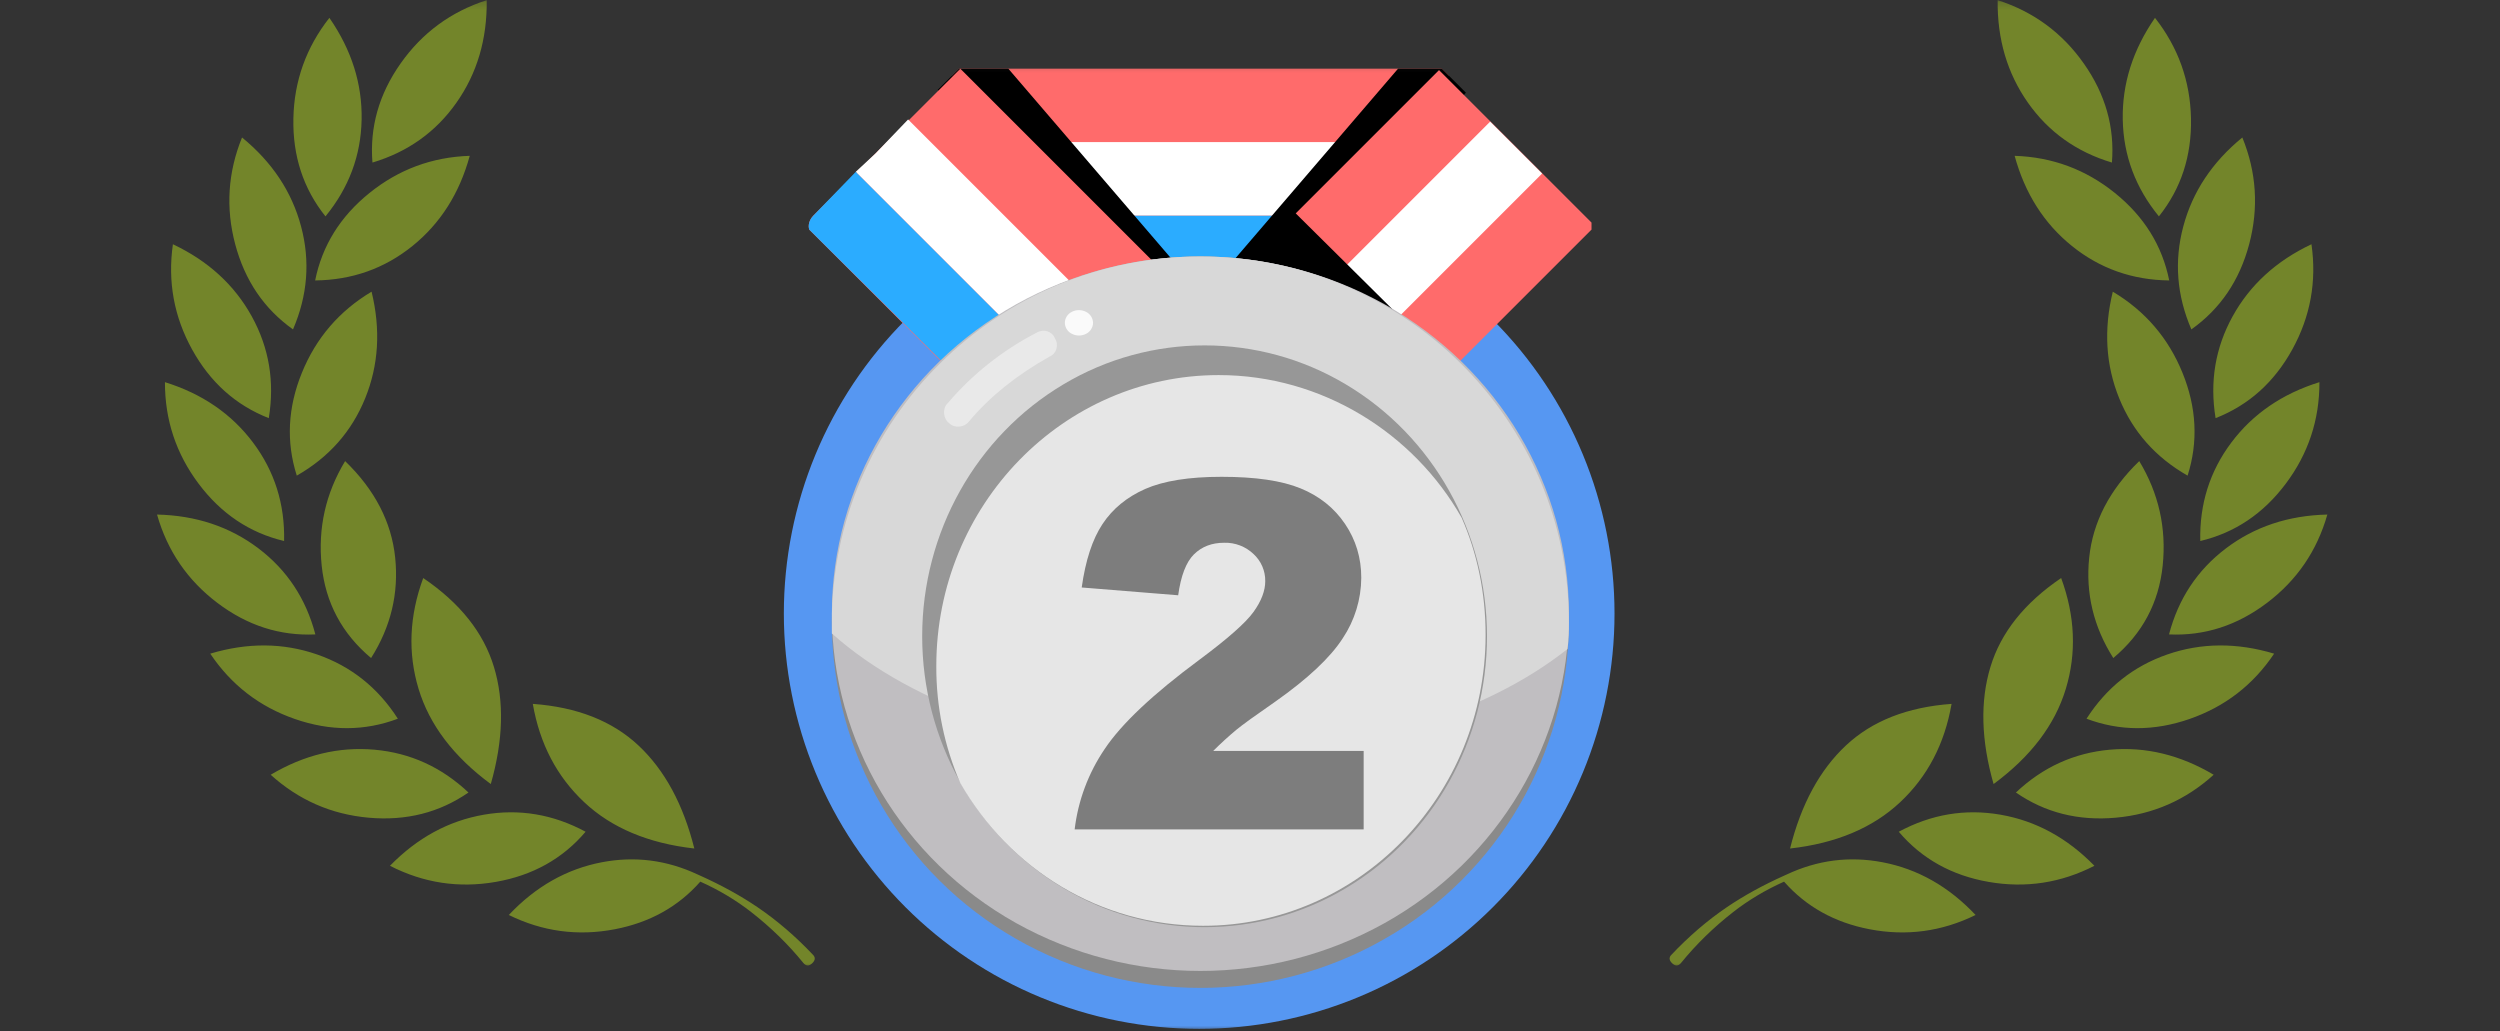 <svg xmlns="http://www.w3.org/2000/svg" xmlns:xlink="http://www.w3.org/1999/xlink" fill="none" version="1.1" width="320" height="132" viewBox="0 0 320 132"><rect x="0" y="0" width="320" height="132" fill="#333333" stroke="none"/><defs><mask id="master_svg0_0_200" style="mask-type:alpha" maskUnits="userSpaceOnUse"><g><rect x="196" y="0" width="124" height="124" rx="0" fill="#FFFFFF" fill-opacity="1"/></g></mask><mask id="master_svg1_0_219" style="mask-type:alpha" maskUnits="userSpaceOnUse"><g transform="matrix(1,0,0,-1,0,248)"><rect x="124" y="124" width="124" height="124" rx="0" fill="#FFFFFF" fill-opacity="1"/></g></mask><mask id="master_svg2_0_336" style="mask-type:alpha" maskUnits="userSpaceOnUse"><g><rect x="92" y="8" width="124" height="124" rx="0" fill="#FFFFFF" fill-opacity="1"/></g></mask></defs><g><g mask="url(#master_svg0_0_200)"><g><path d="M255.701,0.02C260.289,1.498,263.965,4.202,266.729,8.131C269.493,12.059,270.691,16.285,270.326,20.808C265.799,19.451,262.214,16.895,259.572,13.139C256.93,9.384,255.64,5.011,255.701,0.02ZM275.839,2.284Q280.305,7.971,280.447,15.175C280.541,19.977,279.172,24.152,276.34,27.696C273.345,24.04,271.803,19.916,271.713,15.325C271.623,10.735,272.998,6.388,275.839,2.284ZM287.019,17.598C288.836,22.063,289.127,26.616,287.895,31.259C286.662,35.902,284.195,39.537,280.495,42.163C278.625,37.823,278.279,33.434,279.458,28.996C280.637,24.558,283.157,20.759,287.019,17.598L287.019,17.598ZM257.873,19.946C262.691,20.103,266.97,21.688,270.709,24.703C274.449,27.718,276.766,31.449,277.661,35.898C272.935,35.841,268.785,34.372,265.211,31.49C261.636,28.608,259.189,24.76,257.873,19.946ZM295.868,31.264C296.551,36.036,295.731,40.525,293.412,44.732C291.093,48.938,287.82,51.868,283.595,53.522C282.83,48.858,283.556,44.516,285.774,40.495C287.991,36.474,291.355,33.397,295.868,31.264ZM270.439,37.335C274.576,39.807,277.55,43.268,279.359,47.718C281.169,52.168,281.386,56.555,280.012,60.88C275.907,58.539,272.989,55.242,271.26,50.988C269.53,46.734,269.256,42.183,270.439,37.335ZM296.887,48.915L296.887,48.916C292.122,50.4,288.362,52.979,285.607,56.652C282.851,60.325,281.528,64.524,281.636,69.249C286.05,68.2,289.699,65.753,292.581,61.91C295.463,58.068,296.899,53.736,296.887,48.916L296.887,48.915L296.887,48.915ZM273.824,59.021C276.317,63.147,277.317,67.6,276.826,72.378C276.334,77.156,274.226,81.107,270.501,84.229C267.974,80.235,266.946,75.954,267.416,71.387C267.886,66.819,270.022,62.697,273.824,59.021ZM297.899,65.863C296.582,70.5,294.008,74.268,290.178,77.168C286.348,80.067,282.167,81.413,277.634,81.205C278.832,76.634,281.262,72.962,284.922,70.19C288.584,67.419,292.909,65.977,297.899,65.863ZM263.828,73.989C265.617,78.857,265.814,83.59,264.42,88.187C263.025,92.784,259.945,96.84,255.179,100.358C253.578,94.755,253.444,89.757,254.777,85.363C256.109,80.968,259.127,77.178,263.828,73.989L263.828,73.989ZM277.411,83.773C281.749,82.268,286.309,82.233,291.089,83.668C288.403,87.67,284.792,90.459,280.253,92.032C275.714,93.606,271.322,93.594,267.075,91.996C269.628,88.018,273.073,85.277,277.411,83.773ZM249.801,90.097C248.916,95.208,246.72,99.405,243.214,102.689C239.709,105.973,235.012,107.946,229.127,108.609C230.541,102.957,232.924,98.561,236.276,95.421C239.627,92.282,244.135,90.508,249.801,90.097ZM270.055,95.962C274.628,95.553,279.06,96.621,283.351,99.169C279.777,102.404,275.598,104.236,270.813,104.665C266.029,105.094,261.77,104.02,258.036,101.441C261.475,98.199,265.481,96.373,270.055,95.962ZM243.043,106.463C247.204,104.222,251.546,103.495,256.069,104.282C260.593,105.07,264.598,107.249,268.084,110.821C263.794,113.02,259.283,113.708,254.55,112.884C249.818,112.06,245.982,109.92,243.043,106.463L243.043,106.463ZM240.976,110.371C236.751,109.559,232.663,110.079,228.712,111.929L228.407,112.066C225.662,113.299,223.212,114.646,221.059,116.107C218.526,117.825,216.13,119.885,213.87,122.287C213.605,122.617,213.671,122.963,214.066,123.325C214.461,123.687,214.831,123.663,215.177,123.251C217.099,120.885,219.322,118.715,221.848,116.742Q224.769,114.46,228.36,112.85C231.181,116.053,234.83,118.085,239.306,118.944C244.023,119.85,248.546,119.242,252.873,117.118C249.451,113.486,245.484,111.236,240.976,110.371Z" fill-rule="evenodd" fill="#73852A" fill-opacity="1"/></g></g><g transform="matrix(-1,-1.2246468525851679e-16,-1.2246468525851679e-16,1,248,1.518562097205608e-14)" mask="url(#master_svg1_0_219)"><g><path d="M185.701,0.02C190.289,1.498,193.965,4.202,196.729,8.131C199.493,12.059,200.691,16.285,200.326,20.808C195.799,19.451,192.214,16.895,189.572,13.139C186.93,9.384,185.64,5.011,185.701,0.02ZM205.839,2.284Q210.305,7.971,210.447,15.175C210.541,19.977,209.172,24.152,206.34,27.696C203.345,24.04,201.803,19.916,201.713,15.325C201.623,10.735,202.998,6.388,205.839,2.284ZM217.019,17.598C218.836,22.063,219.127,26.616,217.895,31.259C216.662,35.902,214.195,39.537,210.495,42.163C208.625,37.823,208.279,33.434,209.458,28.996C210.637,24.558,213.157,20.759,217.019,17.598L217.019,17.598ZM187.873,19.946C192.691,20.103,196.97,21.688,200.709,24.703C204.449,27.718,206.766,31.449,207.661,35.898C202.935,35.841,198.785,34.372,195.211,31.49C191.636,28.608,189.189,24.76,187.873,19.946ZM225.868,31.264C226.551,36.036,225.731,40.525,223.412,44.732C221.093,48.938,217.82,51.868,213.595,53.522C212.83,48.858,213.556,44.516,215.774,40.495C217.991,36.474,221.355,33.397,225.868,31.264ZM200.439,37.335C204.576,39.807,207.55,43.268,209.359,47.718C211.169,52.168,211.386,56.555,210.012,60.88C205.907,58.539,202.989,55.242,201.26,50.988C199.53,46.734,199.256,42.183,200.439,37.335ZM226.887,48.915L226.887,48.916C222.122,50.4,218.362,52.979,215.607,56.652C212.851,60.325,211.528,64.524,211.636,69.249C216.05,68.2,219.699,65.753,222.581,61.91C225.463,58.068,226.899,53.736,226.887,48.916L226.887,48.915L226.887,48.915ZM203.824,59.021C206.317,63.147,207.317,67.6,206.826,72.378C206.334,77.156,204.226,81.107,200.501,84.229C197.974,80.235,196.946,75.954,197.416,71.387C197.886,66.819,200.022,62.697,203.824,59.021ZM227.899,65.863C226.582,70.5,224.008,74.268,220.178,77.168C216.348,80.067,212.167,81.413,207.634,81.205C208.832,76.634,211.262,72.962,214.922,70.19C218.584,67.419,222.909,65.977,227.899,65.863ZM193.828,73.989C195.617,78.857,195.814,83.59,194.42,88.187C193.025,92.784,189.945,96.84,185.179,100.358C183.578,94.755,183.444,89.757,184.777,85.363C186.109,80.968,189.127,77.178,193.828,73.989L193.828,73.989ZM207.411,83.773C211.749,82.268,216.309,82.233,221.089,83.668C218.403,87.67,214.792,90.459,210.253,92.032C205.714,93.606,201.322,93.594,197.075,91.996C199.628,88.018,203.073,85.277,207.411,83.773ZM179.801,90.097C178.916,95.208,176.72,99.405,173.214,102.689C169.709,105.973,165.012,107.946,159.127,108.609C160.541,102.957,162.924,98.561,166.276,95.421C169.627,92.282,174.135,90.508,179.801,90.097ZM200.055,95.962C204.628,95.553,209.06,96.621,213.351,99.169C209.777,102.404,205.598,104.236,200.813,104.665C196.029,105.094,191.77,104.02,188.036,101.441C191.475,98.199,195.481,96.373,200.055,95.962ZM173.043,106.463C177.204,104.222,181.546,103.495,186.069,104.282C190.593,105.07,194.598,107.249,198.084,110.821C193.794,113.02,189.283,113.708,184.55,112.884C179.818,112.06,175.982,109.92,173.043,106.463L173.043,106.463ZM170.976,110.371C166.751,109.559,162.663,110.079,158.712,111.929L158.407,112.066C155.662,113.299,153.212,114.646,151.059,116.107C148.526,117.825,146.13,119.885,143.87,122.287C143.605,122.617,143.671,122.963,144.066,123.325C144.461,123.687,144.831,123.663,145.177,123.251C147.099,120.885,149.322,118.715,151.848,116.742Q154.769,114.46,158.36,112.85C161.181,116.053,164.83,118.085,169.306,118.944C174.023,119.85,178.546,119.242,182.873,117.118C179.451,113.486,175.484,111.236,170.976,110.371Z" fill-rule="evenodd" fill="#73852A" fill-opacity="1"/></g></g><g mask="url(#master_svg2_0_336)"><g><path d="M206.658,78.53Q206.658,79.835,206.594,81.139Q206.53,82.442,206.402,83.741Q206.274,85.04,206.082,86.331Q205.891,87.621,205.636,88.901Q205.382,90.181,205.064,91.447Q204.747,92.713,204.369,93.962Q203.99,95.211,203.55,96.44Q203.11,97.668,202.611,98.874Q202.111,100.08,201.553,101.26Q200.995,102.439,200.38,103.59Q199.765,104.741,199.094,105.861Q198.424,106.98,197.698,108.065Q196.973,109.15,196.196,110.198Q195.419,111.247,194.591,112.255Q193.763,113.264,192.886,114.231Q192.01,115.198,191.087,116.121Q190.164,117.044,189.197,117.92Q188.23,118.797,187.221,119.624Q186.212,120.452,185.164,121.23Q184.116,122.007,183.031,122.732Q181.946,123.457,180.826,124.128Q179.707,124.799,178.556,125.415Q177.405,126.03,176.225,126.588Q175.045,127.146,173.84,127.645Q172.634,128.145,171.405,128.584Q170.176,129.024,168.927,129.403Q167.679,129.782,166.413,130.099Q165.147,130.416,163.867,130.67Q162.587,130.925,161.296,131.116Q160.005,131.308,158.706,131.436Q157.407,131.564,156.104,131.628Q154.8,131.692,153.495,131.692Q152.19,131.692,150.887,131.628Q149.583,131.564,148.284,131.436Q146.985,131.308,145.695,131.116Q144.404,130.925,143.124,130.67Q141.844,130.416,140.578,130.099Q139.312,129.782,138.063,129.403Q136.814,129.024,135.585,128.584Q134.356,128.145,133.151,127.645Q131.945,127.146,130.765,126.588Q129.585,126.03,128.434,125.415Q127.283,124.799,126.164,124.128Q125.045,123.457,123.959,122.732Q122.874,122.007,121.826,121.23Q120.778,120.452,119.769,119.624Q118.76,118.797,117.793,117.92Q116.826,117.044,115.903,116.121Q114.98,115.198,114.104,114.231Q113.228,113.264,112.4,112.255Q111.572,111.247,110.794,110.198Q110.017,109.15,109.292,108.065Q108.567,106.98,107.896,105.861Q107.225,104.741,106.61,103.59Q105.994,102.439,105.436,101.26Q104.878,100.08,104.379,98.874Q103.88,97.668,103.44,96.44Q103,95.211,102.621,93.962Q102.243,92.713,101.925,91.447Q101.608,90.181,101.354,88.901Q101.099,87.621,100.908,86.331Q100.716,85.04,100.588,83.741Q100.46,82.442,100.396,81.139Q100.332,79.835,100.332,78.53Q100.332,77.225,100.396,75.922Q100.46,74.618,100.588,73.319Q100.716,72.021,100.908,70.73Q101.099,69.439,101.354,68.159Q101.608,66.879,101.925,65.613Q102.243,64.347,102.621,63.098Q103,61.849,103.44,60.621Q103.88,59.392,104.379,58.186Q104.878,56.98,105.436,55.801Q105.994,54.621,106.61,53.47Q107.225,52.319,107.896,51.2Q108.567,50.08,109.292,48.995Q110.017,47.91,110.794,46.862Q111.572,45.814,112.4,44.805Q113.228,43.796,114.104,42.829Q114.98,41.862,115.903,40.939Q116.826,40.016,117.793,39.14Q118.76,38.264,119.769,37.436Q120.778,36.608,121.826,35.83Q122.874,35.053,123.959,34.328Q125.045,33.603,126.164,32.932Q127.283,32.261,128.434,31.646Q129.585,31.031,130.765,30.473Q131.945,29.915,133.151,29.415Q134.356,28.916,135.585,28.476Q136.814,28.037,138.063,27.658Q139.312,27.279,140.578,26.962Q141.844,26.645,143.124,26.39Q144.404,26.136,145.695,25.944Q146.985,25.753,148.284,25.625Q149.583,25.497,150.887,25.433Q152.19,25.369,153.495,25.369Q154.8,25.369,156.104,25.433Q157.407,25.497,158.706,25.625Q160.005,25.753,161.296,25.944Q162.587,26.136,163.867,26.39Q165.147,26.645,166.413,26.962Q167.679,27.279,168.927,27.658Q170.176,28.037,171.405,28.476Q172.634,28.916,173.84,29.415Q175.045,29.915,176.225,30.473Q177.405,31.031,178.556,31.646Q179.707,32.261,180.826,32.932Q181.946,33.603,183.031,34.328Q184.116,35.053,185.164,35.83Q186.212,36.608,187.221,37.436Q188.23,38.264,189.197,39.14Q190.164,40.016,191.087,40.939Q192.01,41.862,192.886,42.829Q193.763,43.796,194.591,44.805Q195.419,45.814,196.196,46.862Q196.973,47.91,197.698,48.995Q198.424,50.08,199.094,51.2Q199.765,52.319,200.38,53.47Q200.995,54.621,201.553,55.801Q202.111,56.98,202.611,58.186Q203.11,59.392,203.55,60.621Q203.99,61.849,204.369,63.098Q204.747,64.347,205.064,65.613Q205.382,66.879,205.636,68.159Q205.891,69.439,206.082,70.73Q206.274,72.021,206.402,73.319Q206.53,74.618,206.594,75.922Q206.658,77.225,206.658,78.53Z" fill="#5697F2" fill-opacity="1"/></g><g><path d="M121.838,9.69L122.742,8.791L184.556,8.791L185.46,9.69L185.46,36.985L121.838,36.985L121.838,9.69Z" fill="#FF6B6B" fill-opacity="1"/></g><g><path d="M121.838,27.582L185.465,27.582L185.465,36.985L121.838,36.985L121.838,27.582Z" fill="#2BACFF" fill-opacity="1"/></g><g><path d="M121.838,18.188L185.465,18.188L185.465,27.581L121.838,27.581L121.838,18.188Z" fill="#FFFFFF" fill-opacity="1"/></g><g><path d="M122.742,8.791L120.029,11.498L141.719,36.804L153.106,36.804L129.066,8.791L122.742,8.791ZM184.561,8.791L178.95,8.791L154.92,36.804L166.307,36.804L187.635,11.86L184.561,8.791Z" fill-rule="evenodd" fill="#000000" fill-opacity="1"/></g><g><path d="M203.714,29.39L173.711,59.393L155.095,77.832L135.214,57.951L184.194,8.971L203.714,28.491L203.714,29.39Z" fill="#FF6B6B" fill-opacity="1"/></g><g><path d="M141.791,64.518L190.74,15.569L197.39,22.214L148.441,71.163L141.791,64.518Z" fill="#FFFFFF" fill-opacity="1"/></g><g><path d="M165.759,27.22L185.822,47.107L177.689,55.058L157.808,35.177L165.759,27.22Z" fill="#000000" fill-opacity="1"/></g><g><path d="M112.078,19.63L122.922,8.791L171.722,57.59L151.84,77.471L133.767,59.574L103.584,29.39C103.403,28.853,103.584,28.129,104.126,27.582L112.083,19.63L112.078,19.63Z" fill="#FF6B6B" fill-opacity="1"/></g><g><path d="M109.546,21.981L158.526,70.961L152.021,77.471L133.953,59.574L103.584,29.39C103.403,28.853,103.584,28.129,104.126,27.582L109.551,21.981L109.546,21.981Z" fill="#2BACFF" fill-opacity="1"/></g><g><path d="M112.078,19.63L116.237,15.29L165.217,64.27L158.526,70.961L109.546,21.981L112.078,19.63Z" fill="#FFFFFF" fill-opacity="1"/></g><g><path d="M106.477,79.636C106.5,96.402,115.499,111.872,130.063,120.179C144.675,128.541,162.622,128.541,177.234,120.179C191.798,111.872,200.797,96.402,200.82,79.636C200.796,62.872,191.796,47.404,177.234,39.098C162.622,30.736,144.675,30.736,130.063,39.098C115.501,47.404,106.502,62.872,106.477,79.636Z" fill="#8A8A8A" fill-opacity="1"/></g><g><path d="M106.477,78.556C106.477,94.888,115.467,109.985,130.063,118.154C144.726,126.322,162.571,126.322,177.234,118.154C191.83,109.99,200.82,94.888,200.82,78.556C200.82,62.219,191.83,47.122,177.234,38.954C162.571,30.785,144.726,30.785,130.063,38.954C115.467,47.117,106.477,62.219,106.477,78.556Z" fill="#C0BEC1" fill-opacity="1"/></g><g><path d="M106.477,81.082L106.477,79.636C106.477,53.792,127.624,32.826,153.649,32.826C179.673,32.826,200.82,53.792,200.82,79.636C200.82,80.721,200.82,81.806,200.639,83.071C190.156,91.39,173.53,96.629,154.734,96.629C134.491,96.629,116.779,90.3,106.477,81.082Z" fill="#D8D8D8" fill-opacity="1"/></g><g><path d="M136.299,41.325C136.313,41.926,136.662,42.468,137.203,42.73C137.771,43.021,138.444,43.021,139.012,42.73C139.552,42.466,139.9,41.921,139.911,41.32C139.897,40.719,139.548,40.176,139.006,39.914C138.439,39.624,137.766,39.624,137.198,39.914C136.659,40.177,136.312,40.72,136.299,41.32L136.299,41.325Z" fill="#FAFAFA" fill-opacity="1"/></g><g><path d="M118.04,81.444C118.04,94.748,124.932,107.04,136.118,113.689C147.249,120.34,161.133,120.34,172.264,113.689C183.45,107.04,190.337,94.748,190.337,81.449C190.337,68.145,183.45,55.848,172.264,49.199C161.133,42.548,147.249,42.548,136.118,49.199C124.932,55.848,118.04,68.145,118.04,81.444Z" fill="#979797" fill-opacity="1"/></g><g><path d="M122.922,100.241C120.866,95.509,119.819,90.401,119.848,85.242C119.848,64.637,136.118,48.011,156,48.011C169.19,48.011,180.939,55.42,187.087,66.265C189.071,70.78,190.156,75.844,190.156,81.263C190.156,101.868,173.892,118.5,154.01,118.5C140.815,118.5,129.246,111.266,122.922,100.241Z" fill="#E6E6E6" fill-opacity="1"/></g><g><path d="M174.548,106.167L137.555,106.167C137.993,102.471,139.315,98.936,141.409,95.859C143.558,92.64,147.593,88.838,153.504,84.462C157.121,81.775,159.43,79.739,160.438,78.344C161.445,76.949,161.952,75.632,161.952,74.381C161.968,73.065,161.423,71.805,160.453,70.915C159.44,69.948,158.081,69.429,156.682,69.473C155.111,69.473,153.824,69.969,152.822,70.961C151.825,71.948,151.153,73.694,150.807,76.195L138.459,75.198C138.944,71.726,139.833,69.018,141.125,67.071C142.416,65.123,144.235,63.63,146.586,62.586C148.942,61.553,152.192,61.031,156.351,61.031C160.691,61.031,164.065,61.522,166.478,62.514C168.89,63.5,170.787,65.019,172.171,67.071C173.551,69.117,174.243,71.411,174.243,73.958C174.226,76.718,173.4,79.413,171.866,81.708C170.28,84.167,167.402,86.874,163.223,89.819C160.743,91.535,159.079,92.733,158.242,93.421C157.22,94.276,156.235,95.176,155.292,96.118L174.548,96.118L174.548,106.167Z" fill="#7D7D7D" fill-opacity="1"/></g><g><path d="M124.008,53.973C123.465,54.696,122.199,54.877,121.476,54.154C120.753,53.611,120.572,52.345,121.295,51.622C124.467,47.898,128.335,44.828,132.682,42.585C133.587,42.043,134.672,42.405,135.033,43.309C135.576,44.213,135.214,45.298,134.31,45.66C130.151,48.01,126.715,50.723,124.008,53.973Z" fill="#E9E9E9" fill-opacity="1"/></g></g></g></svg>